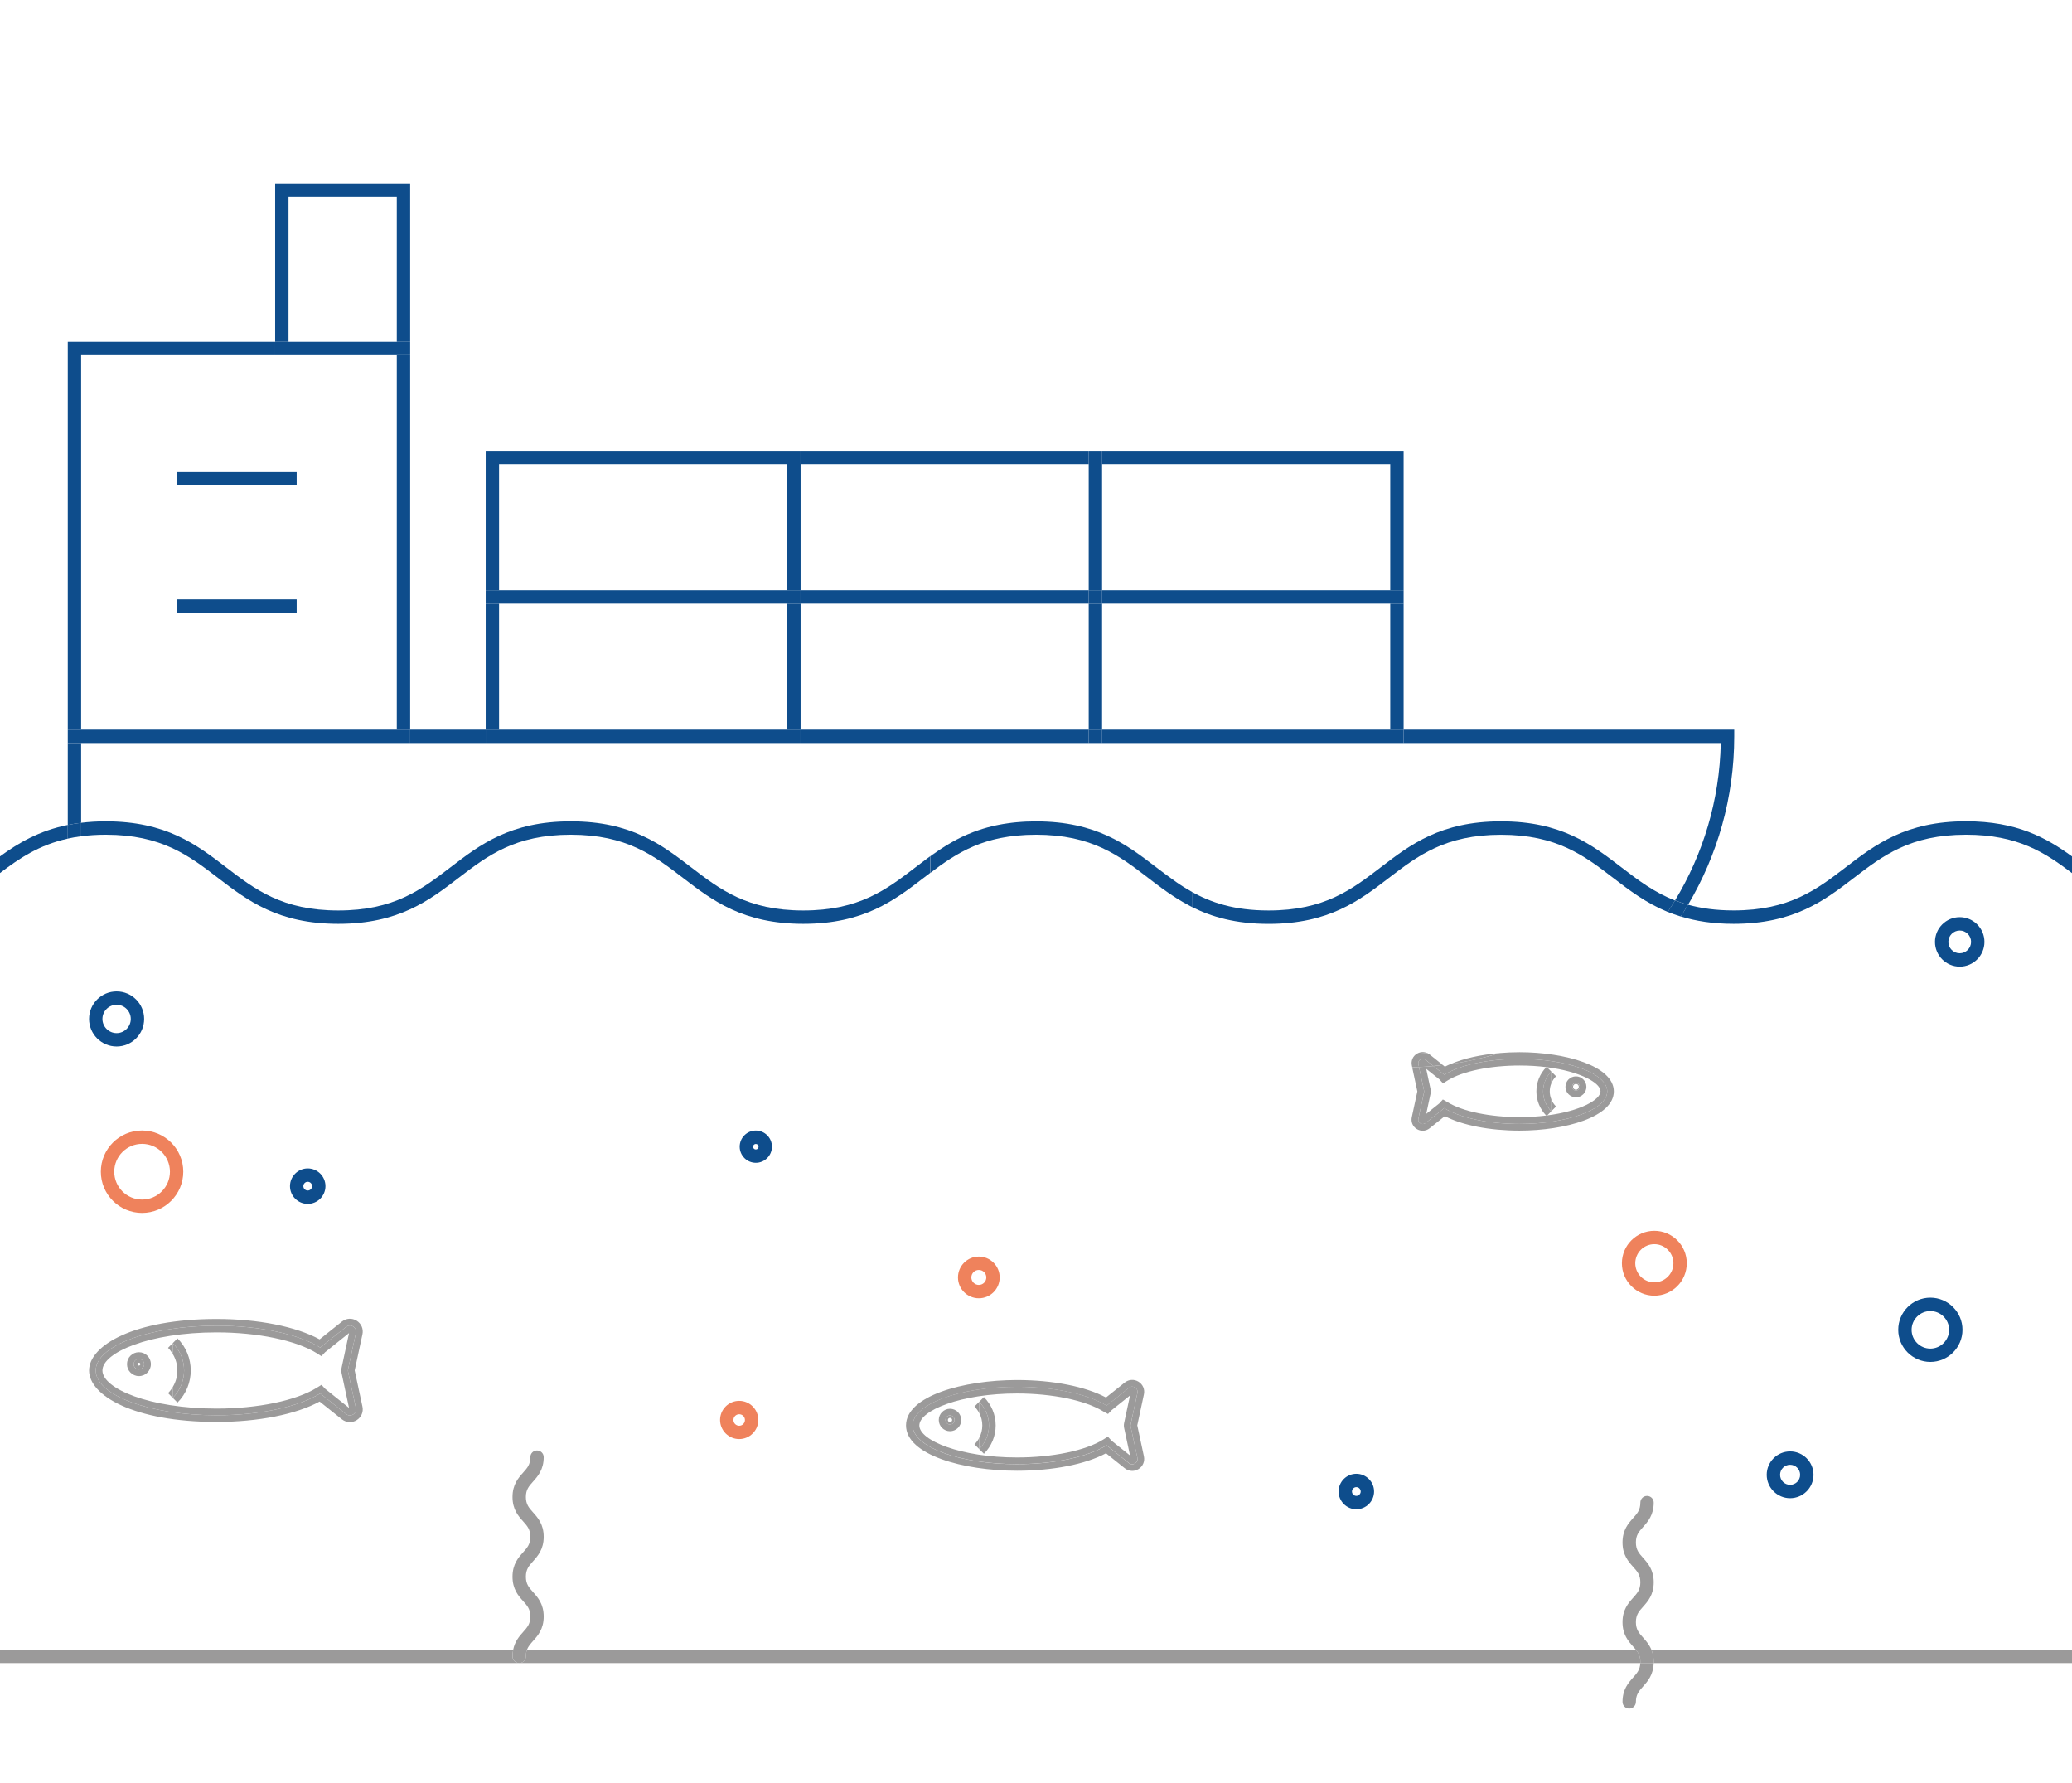 <?xml version="1.0" encoding="utf-8"?>
<!-- Generator: Adobe Illustrator 23.0.1, SVG Export Plug-In . SVG Version: 6.00 Build 0)  -->
<svg version="1.1" id="Layer_1" xmlns="http://www.w3.org/2000/svg" xmlns:xlink="http://www.w3.org/1999/xlink" x="0px" y="0px"
	 viewBox="0 0 465 400" style="enable-background:new 0 0 465 400;" xml:space="preserve">
<style type="text/css">
	.st0{fill:none;stroke:#F0825D;stroke-width:5;stroke-miterlimit:10;}
	.st1{fill:none;stroke:#0E4D8C;stroke-width:5;stroke-miterlimit:10;}
	.st2{fill:#FFFFFF;}
	.st3{fill:none;stroke:#0E4D8C;stroke-width:3;stroke-miterlimit:10;}
	.st4{fill:none;stroke:#0E4D8C;stroke-width:5;stroke-linejoin:round;stroke-miterlimit:10;}
	.st5{fill:none;stroke:#0D4E8C;stroke-width:8.745;stroke-miterlimit:10;}
	.st6{fill:#E2E2E2;}
	.st7{fill:#0E4D8C;}
	.st8{fill:none;}
	.st9{fill:#9B9A9A;}
	.st10{fill:#EF825C;}
	.st11{fill:none;stroke:#9B9A9A;stroke-width:3;stroke-linecap:round;stroke-linejoin:round;stroke-miterlimit:10;}
	.st12{fill:#EE825B;}
</style>
<g>
	<path class="st8" d="M366.99,283.46c0,2.36,1.92,4.28,4.28,4.28s4.28-1.92,4.28-4.28s-1.92-4.28-4.28-4.28
		S366.99,281.1,366.99,283.46z"/>
	<rect x="179.67" y="135.47" class="st8" width="64.66" height="28.27"/>
	<path class="st8" d="M165.89,317.33c-0.71,0-1.29,0.58-1.29,1.29s0.58,1.29,1.29,1.29s1.29-0.58,1.29-1.29
		S166.6,317.33,165.89,317.33z"/>
	<path class="st8" d="M26.17,231.82c1.75,0,3.18-1.43,3.18-3.18s-1.43-3.18-3.18-3.18s-3.18,1.43-3.18,3.18
		S24.42,231.82,26.17,231.82z"/>
	<path class="st8" d="M221.35,286.64c0-0.93-0.75-1.68-1.68-1.68c-0.93,0-1.68,0.75-1.68,1.68s0.75,1.68,1.68,1.68
		C220.6,288.32,221.35,287.56,221.35,286.64z"/>
	<circle class="st8" cx="169.62" cy="257.3" r="0.62"/>
	<path class="st8" d="M303.41,334.68c0,0.54,0.44,0.98,0.98,0.98s0.98-0.44,0.98-0.98s-0.44-0.98-0.98-0.98
		S303.41,334.14,303.41,334.68z"/>
	<rect x="64.75" y="44.24" class="st8" width="24.3" height="32.35"/>
	<path class="st8" d="M439.8,208.8c-1.41,0-2.55,1.15-2.55,2.55s1.15,2.55,2.55,2.55c1.41,0,2.55-1.15,2.55-2.55
		S441.2,208.8,439.8,208.8z"/>
	<path class="st8" d="M61.75,79.58H18.21v84.15h70.85V79.58H61.75z M66.58,137.51H39.63v-3h26.95V137.51z M66.58,108.81H39.63v-3
		h26.95V108.81z"/>
	<path class="st8" d="M26.17,222.46c3.41,0,6.18,2.77,6.18,6.18s-2.77,6.18-6.18,6.18s-6.18-2.77-6.18-6.18
		S22.77,222.46,26.17,222.46z"/>
	<circle class="st8" cx="401.74" cy="330.93" r="2.25"/>
	<circle class="st8" cx="433.21" cy="298.39" r="4.21"/>
	<path class="st8" d="M50.75,194.61c6.5,4.98,12.64,9.69,25.18,9.69c12.54,0,18.68-4.71,25.18-9.69c6.61-5.07,13.45-10.31,27-10.31
		s20.39,5.24,27,10.31c6.5,4.98,12.64,9.69,25.18,9.69c12.54,0,18.68-4.71,25.18-9.69c3.49-2.67,7.05-5.39,11.61-7.36
		c0.03-0.01,0.07-0.03,0.1-0.04c0.42-0.18,0.85-0.36,1.29-0.52c0.05-0.02,0.11-0.04,0.17-0.06c1.25-0.47,2.58-0.88,4-1.22
		c0.18-0.04,0.35-0.09,0.54-0.13c0.34-0.08,0.69-0.14,1.04-0.21c0.29-0.06,0.57-0.11,0.87-0.16c0.33-0.06,0.66-0.1,0.99-0.15
		c0.34-0.05,0.69-0.09,1.04-0.14c0.32-0.04,0.64-0.07,0.96-0.1c0.42-0.04,0.85-0.07,1.28-0.1c0.28-0.02,0.56-0.04,0.85-0.05
		c0.69-0.03,1.4-0.05,2.13-0.05c0.04,0,0.08,0,0.12,0c0,0,0.01,0,0.01,0c0,0,0.01,0,0.01,0c13.56,0,20.39,5.24,27.01,10.31
		c1.5,1.15,2.99,2.28,4.53,3.35c0.25,0.17,0.51,0.35,0.77,0.52c0.27,0.18,0.53,0.35,0.8,0.52c0.53,0.34,1.08,0.67,1.64,0.98
		c4.44,2.53,9.73,4.31,17.44,4.31c12.54,0,18.68-4.71,25.18-9.69c6.61-5.07,13.45-10.31,27-10.31s20.39,5.24,27,10.31
		c3.71,2.84,7.31,5.6,12.04,7.44c6.27-10.35,9.99-22.41,10.26-35.31H315h-67.66h-3h-64.66h-3H109H92.05H18.21v17.89
		c1.72-0.21,3.55-0.33,5.54-0.33C37.3,184.3,44.13,189.54,50.75,194.61z"/>
	<rect x="112" y="135.47" class="st8" width="64.66" height="28.27"/>
	<path class="st8" d="M325.54,238.76c-0.58,0.08-1.16,0.15-1.74,0.22l0.46,0.37C324.66,239.14,325.09,238.95,325.54,238.76z"/>
	<rect x="247.33" y="135.47" class="st8" width="64.66" height="28.27"/>
	<rect x="247.33" y="104.2" class="st8" width="64.66" height="28.27"/>
	<path class="st8" d="M70.04,266.16c0-0.54-0.44-0.98-0.98-0.98c-0.54,0-0.98,0.44-0.98,0.98s0.44,0.98,0.98,0.98
		C69.6,267.14,70.04,266.7,70.04,266.16z"/>
	<rect x="112" y="104.2" class="st8" width="64.66" height="28.27"/>
	<rect x="179.67" y="104.2" class="st8" width="64.66" height="28.27"/>
	<circle class="st8" cx="31.88" cy="262.92" r="6.25"/>
	<path class="st7" d="M386.18,166.73c-0.27,12.9-3.99,24.96-10.26,35.31c0.93,0.36,1.89,0.69,2.92,0.97
		c6.57-11.08,10.36-23.99,10.36-37.78v-1.5H315v3H386.18z"/>
	<rect x="92.05" y="163.73" class="st7" width="16.95" height="3"/>
	<path class="st7" d="M18.21,166.73h-3v18.38c0.96-0.19,1.95-0.36,3-0.48V166.73z"/>
	<rect x="109" y="135.47" class="st7" width="3" height="28.27"/>
	<polygon class="st7" points="176.67,166.73 176.67,163.73 112,163.73 109,163.73 109,166.73 	"/>
	<polygon class="st7" points="112,104.2 176.67,104.2 176.67,101.2 109,101.2 109,132.47 112,132.47 	"/>
	<polygon class="st7" points="176.67,135.47 176.67,132.47 112,132.47 109,132.47 109,135.47 112,135.47 	"/>
	<rect x="179.67" y="163.73" class="st7" width="64.66" height="3"/>
	<rect x="176.67" y="135.47" class="st7" width="3" height="28.27"/>
	<rect x="176.67" y="163.73" class="st7" width="3" height="3"/>
	<rect x="179.67" y="101.2" class="st7" width="64.66" height="3"/>
	<polygon class="st7" points="176.67,132.47 179.67,132.47 179.67,104.2 179.67,101.2 176.67,101.2 176.67,104.2 	"/>
	<rect x="179.67" y="132.47" class="st7" width="64.66" height="3"/>
	<rect x="176.67" y="132.47" class="st7" width="3" height="3"/>
	<rect x="312" y="135.47" class="st7" width="3" height="28.27"/>
	<polygon class="st7" points="247.33,163.73 247.33,166.73 315,166.73 315,163.73 312,163.73 	"/>
	<rect x="244.33" y="135.47" class="st7" width="3" height="28.27"/>
	<rect x="244.33" y="163.73" class="st7" width="3" height="3"/>
	<polygon class="st7" points="312,104.2 312,132.47 315,132.47 315,101.2 247.33,101.2 247.33,104.2 	"/>
	<polygon class="st7" points="244.33,132.47 247.33,132.47 247.33,104.2 247.33,101.2 244.33,101.2 244.33,104.2 	"/>
	<polygon class="st7" points="247.33,132.47 247.33,135.47 312,135.47 315,135.47 315,132.47 312,132.47 	"/>
	<rect x="244.33" y="132.47" class="st7" width="3" height="3"/>
	<rect x="89.05" y="79.58" class="st7" width="3" height="84.15"/>
	<polygon class="st7" points="18.21,79.58 61.75,79.58 61.75,76.58 15.21,76.58 15.21,163.73 18.21,163.73 	"/>
	<polygon class="st7" points="92.05,166.73 92.05,163.73 89.05,163.73 18.21,163.73 15.21,163.73 15.21,166.73 18.21,166.73 	"/>
	<polygon class="st7" points="64.75,44.24 89.05,44.24 89.05,76.58 92.05,76.58 92.05,41.24 61.75,41.24 61.75,76.58 64.75,76.58 	
		"/>
	<polygon class="st7" points="89.05,79.58 92.05,79.58 92.05,76.58 89.05,76.58 64.75,76.58 61.75,76.58 61.75,79.58 	"/>
	<rect x="39.63" y="105.81" class="st7" width="26.95" height="3"/>
	<rect x="39.63" y="134.51" class="st7" width="26.95" height="3"/>
	<path class="st7" d="M232.48,184.3c-0.04,0-0.08,0-0.12,0c0.05,0,0.09,0,0.13,0C232.48,184.3,232.48,184.3,232.48,184.3z"/>
	<path class="st7" d="M218.57,189.87c-0.04,0.02-0.08,0.03-0.12,0.05C218.49,189.9,218.53,189.88,218.57,189.87z"/>
	<path class="st7" d="M217.19,187.2c0.42-0.18,0.85-0.36,1.29-0.52C218.04,186.85,217.61,187.02,217.19,187.2z"/>
	<path class="st7" d="M218.65,186.62c1.25-0.47,2.58-0.88,4-1.22C221.23,185.74,219.9,186.15,218.65,186.62z"/>
	<path class="st7" d="M223.19,185.26c0.34-0.08,0.69-0.14,1.04-0.21C223.88,185.12,223.53,185.19,223.19,185.26z"/>
	<path class="st7" d="M225.09,184.89c0.33-0.06,0.66-0.1,0.99-0.15C225.75,184.79,225.42,184.84,225.09,184.89z"/>
	<path class="st7" d="M223.41,188.3c-0.18,0.04-0.37,0.09-0.54,0.13C223.04,188.38,223.23,188.34,223.41,188.3z"/>
	<path class="st7" d="M227.13,184.61c0.32-0.04,0.64-0.07,0.96-0.1C227.76,184.53,227.45,184.57,227.13,184.61z"/>
	<path class="st7" d="M225.22,187.92c-0.22,0.04-0.45,0.08-0.67,0.12C224.77,188,225,187.96,225.22,187.92z"/>
	<path class="st7" d="M220.1,189.28c-0.1,0.03-0.19,0.07-0.28,0.1C219.91,189.35,220,189.31,220.1,189.28z"/>
	<path class="st7" d="M221.7,188.75c-0.14,0.04-0.28,0.08-0.42,0.13C221.42,188.83,221.56,188.79,221.7,188.75z"/>
	<path class="st7" d="M229.37,184.41c0.28-0.02,0.56-0.04,0.85-0.05C229.93,184.37,229.65,184.39,229.37,184.41z"/>
	<path class="st7" d="M265.38,202.37c-0.4-0.24-0.8-0.47-1.19-0.72C264.58,201.9,264.98,202.14,265.38,202.37z"/>
	<path class="st7" d="M266.74,203.13c-0.35-0.19-0.7-0.38-1.04-0.57C266.04,202.75,266.39,202.94,266.74,203.13z"/>
	<path class="st7" d="M232.5,187.3C232.49,187.3,232.49,187.3,232.5,187.3c12.52,0,18.66,4.71,25.16,9.69
		c2.06,1.58,4.15,3.17,6.45,4.61c-2.29-1.45-4.37-3.04-6.42-4.61C251.18,192.01,245.04,187.3,232.5,187.3z"/>
	<path class="st7" d="M48.92,196.99c6.61,5.07,13.45,10.31,27,10.31s20.39-5.24,27-10.31c6.5-4.98,12.64-9.69,25.18-9.69
		c12.54,0,18.68,4.71,25.18,9.69c6.61,5.07,13.45,10.31,27,10.31c13.55,0,20.39-5.24,27-10.31c0.49-0.37,0.97-0.74,1.46-1.11v-3.72
		c2.5-1.82,5.17-3.54,8.33-4.91c-4.56,1.97-8.12,4.69-11.61,7.36c-6.5,4.98-12.64,9.69-25.18,9.69c-12.54,0-18.68-4.71-25.18-9.69
		c-6.61-5.07-13.45-10.31-27-10.31s-20.39,5.24-27,10.31c-6.5,4.98-12.64,9.69-25.18,9.69c-12.54,0-18.68-4.71-25.18-9.69
		c-6.61-5.07-13.45-10.31-27.01-10.31c-1.99,0-3.82,0.12-5.54,0.33v3.02c1.7-0.22,3.53-0.35,5.54-0.35
		C36.28,187.3,42.42,192.01,48.92,196.99z"/>
	<path class="st7" d="M227.17,187.62c-0.27,0.03-0.55,0.06-0.82,0.1C226.62,187.69,226.9,187.66,227.17,187.62z"/>
	<path class="st7" d="M267.49,203.52v-0.01c-0.1-0.05-0.2-0.1-0.3-0.15C267.29,203.42,267.39,203.47,267.49,203.52z"/>
	<path class="st7" d="M265.61,199c0.53,0.34,1.08,0.67,1.64,0.98C266.69,199.67,266.14,199.34,265.61,199z"/>
	<path class="st7" d="M264.04,197.96c0.25,0.18,0.51,0.35,0.77,0.52C264.55,198.31,264.29,198.13,264.04,197.96z"/>
	<path class="st7" d="M232.18,187.31c-0.64,0-1.27,0.02-1.87,0.04C230.92,187.32,231.55,187.31,232.18,187.31z"/>
	<path class="st7" d="M229.32,187.42c-0.35,0.02-0.71,0.04-1.05,0.08C228.61,187.46,228.97,187.44,229.32,187.42z"/>
	<path class="st7" d="M15.21,185.11c-6.47,1.31-11.08,4.05-15.21,7.05v3.74c4.33-3.29,8.74-6.29,15.21-7.72V185.11z"/>
	<path class="st7" d="M18.21,187.65v-3.02c-1.05,0.13-2.04,0.29-3,0.48v3.06C16.16,187.96,17.16,187.78,18.21,187.65z"/>
	<path class="st7" d="M224.55,188.04c-0.39,0.08-0.77,0.16-1.14,0.25C223.78,188.21,224.16,188.12,224.55,188.04z"/>
	<path class="st7" d="M228.09,184.5c0.42-0.04,0.85-0.07,1.28-0.1C228.94,184.43,228.51,184.46,228.09,184.5z"/>
	<path class="st7" d="M230.22,184.35c0.69-0.03,1.4-0.05,2.13-0.05C231.62,184.3,230.91,184.32,230.22,184.35z"/>
	<path class="st7" d="M226.35,187.73c-0.39,0.06-0.76,0.12-1.13,0.19C225.59,187.85,225.97,187.78,226.35,187.73z"/>
	<path class="st7" d="M232.18,187.31c0.1,0,0.2-0.01,0.3-0.01c0,0-0.01,0-0.01,0C232.38,187.3,232.28,187.3,232.18,187.31z"/>
	<path class="st7" d="M264.04,197.96c-1.55-1.07-3.03-2.2-4.53-3.35c-6.61-5.07-13.45-10.31-27.01-10.31c0,0-0.01,0-0.01,0
		c13.55,0,20.38,5.24,26.99,10.31C260.99,195.76,262.48,196.89,264.04,197.96z"/>
	<path class="st7" d="M264.81,198.48c0.27,0.18,0.53,0.35,0.8,0.52C265.34,198.83,265.07,198.65,264.81,198.48z"/>
	<path class="st7" d="M336.87,184.3c-13.55,0-20.39,5.24-27,10.31c-6.5,4.98-12.64,9.69-25.18,9.69c-7.71,0-13-1.78-17.44-4.31
		c0.08,0.05,0.16,0.1,0.25,0.15v3.38c4.44,2.23,9.82,3.79,17.19,3.79c13.55,0,20.39-5.24,27-10.31c6.5-4.98,12.64-9.69,25.18-9.69
		c12.54,0,18.68,4.71,25.18,9.69c3.64,2.79,7.36,5.64,12.23,7.63c0.56-0.85,1.11-1.7,1.64-2.57c-4.73-1.84-8.33-4.59-12.04-7.44
		C357.26,189.54,350.42,184.3,336.87,184.3z"/>
	<path class="st7" d="M222.86,188.43c-0.39,0.1-0.78,0.21-1.16,0.32C222.08,188.64,222.47,188.53,222.86,188.43z"/>
	<path class="st7" d="M222.65,185.4c0.18-0.04,0.35-0.09,0.54-0.13C223.01,185.31,222.83,185.35,222.65,185.4z"/>
	<path class="st7" d="M219.81,189.38c-0.42,0.16-0.84,0.32-1.24,0.49C218.98,189.7,219.39,189.54,219.81,189.38z"/>
	<path class="st7" d="M218.48,186.68c0.05-0.02,0.11-0.04,0.17-0.06C218.59,186.64,218.53,186.66,218.48,186.68z"/>
	<path class="st7" d="M208.76,195.89c2.98-2.26,6-4.4,9.7-5.97c-3.7,1.57-6.72,3.7-9.7,5.96V195.89z"/>
	<path class="st7" d="M226.08,184.74c0.34-0.05,0.69-0.09,1.04-0.14C226.78,184.65,226.43,184.69,226.08,184.74z"/>
	<path class="st7" d="M221.28,188.88c-0.4,0.13-0.8,0.26-1.19,0.4C220.48,189.14,220.88,189,221.28,188.88z"/>
	<path class="st7" d="M224.22,185.06c0.29-0.06,0.57-0.11,0.87-0.16C224.8,184.94,224.51,185,224.22,185.06z"/>
	<path class="st7" d="M264.19,201.65c-0.03-0.02-0.06-0.04-0.09-0.05C264.13,201.62,264.16,201.64,264.19,201.65z"/>
	<path class="st7" d="M230.31,187.35c-0.34,0.02-0.66,0.04-1,0.07C229.65,187.39,229.97,187.37,230.31,187.35z"/>
	<path class="st7" d="M265.7,202.56c-0.11-0.06-0.21-0.12-0.32-0.18C265.49,202.43,265.59,202.5,265.7,202.56z"/>
	<path class="st7" d="M267.19,203.37c-0.15-0.08-0.3-0.16-0.45-0.24C266.89,203.21,267.04,203.29,267.19,203.37z"/>
	<path class="st7" d="M389.05,207.3c13.55,0,20.39-5.24,27-10.31c6.5-4.98,12.64-9.69,25.18-9.69c11.63,0,17.75,4.05,23.77,8.61
		v-3.74c-5.75-4.18-12.39-7.88-23.77-7.88c-13.55,0-20.39,5.24-27,10.31c-6.5,4.98-12.64,9.69-25.18,9.69
		c-3.98,0-7.31-0.48-10.22-1.28c-0.53,0.89-1.08,1.77-1.64,2.63C380.53,206.67,384.39,207.3,389.05,207.3z"/>
	<path class="st7" d="M217.08,187.25c0.03-0.01,0.07-0.03,0.1-0.04C217.15,187.22,217.12,187.23,217.08,187.25z"/>
	<path class="st7" d="M228.27,187.49c-0.38,0.04-0.74,0.08-1.1,0.13C227.53,187.58,227.89,187.53,228.27,187.49z"/>
	<path class="st7" d="M374.28,204.62c0.92,0.38,1.9,0.72,2.91,1.03c0.56-0.87,1.11-1.74,1.64-2.63c-1.02-0.28-1.99-0.61-2.92-0.97
		C375.39,202.91,374.84,203.77,374.28,204.62z"/>
	<path class="st7" d="M267.25,199.99c-0.56-0.32-1.1-0.65-1.64-0.98c-0.27-0.17-0.53-0.35-0.8-0.52c-0.26-0.17-0.51-0.34-0.77-0.52
		c-1.55-1.07-3.05-2.2-4.56-3.35c-6.61-5.07-13.45-10.31-26.99-10.31c-0.05,0-0.09,0-0.13,0c-0.73,0-1.44,0.02-2.13,0.05
		c-0.29,0.01-0.57,0.04-0.85,0.05c-0.43,0.03-0.86,0.06-1.28,0.1c-0.33,0.03-0.64,0.07-0.96,0.1c-0.35,0.04-0.7,0.09-1.04,0.14
		c-0.34,0.05-0.67,0.1-0.99,0.15c-0.29,0.05-0.58,0.11-0.87,0.16c-0.35,0.07-0.7,0.13-1.04,0.21c-0.18,0.04-0.36,0.09-0.54,0.13
		c-1.42,0.34-2.75,0.75-4,1.22c-0.05,0.02-0.11,0.04-0.17,0.06c-0.44,0.17-0.87,0.34-1.29,0.52c-0.03,0.01-0.07,0.03-0.1,0.04
		c-3.16,1.37-5.83,3.09-8.33,4.91v3.72c2.98-2.26,6-4.38,9.7-5.96c0.04-0.02,0.08-0.03,0.12-0.05c0.4-0.17,0.82-0.33,1.24-0.49
		c0.09-0.03,0.19-0.07,0.28-0.1c0.39-0.14,0.78-0.27,1.19-0.4c0.14-0.04,0.28-0.09,0.42-0.13c0.38-0.11,0.76-0.22,1.16-0.32
		c0.18-0.05,0.36-0.09,0.54-0.13c0.37-0.09,0.75-0.18,1.14-0.25c0.22-0.04,0.45-0.08,0.67-0.12c0.37-0.07,0.74-0.13,1.13-0.19
		c0.27-0.04,0.54-0.07,0.82-0.1c0.36-0.05,0.72-0.09,1.1-0.13c0.34-0.03,0.7-0.05,1.05-0.08c0.33-0.02,0.65-0.05,1-0.07
		c0.61-0.03,1.23-0.04,1.87-0.04c0.1,0,0.19-0.01,0.29-0.01c0,0,0.01,0,0.01,0c0,0,0.01,0,0.01,0c12.54,0,18.68,4.71,25.18,9.69
		c2.05,1.57,4.13,3.17,6.42,4.61c0.03,0.02,0.06,0.04,0.09,0.05c0.39,0.24,0.79,0.48,1.19,0.72c0.11,0.06,0.21,0.12,0.32,0.18
		c0.34,0.19,0.69,0.38,1.04,0.57c0.15,0.08,0.3,0.16,0.45,0.24c0.1,0.05,0.2,0.1,0.3,0.15v-3.38
		C267.41,200.09,267.33,200.03,267.25,199.99z"/>
	<path class="st7" d="M73.04,266.16c0-2.19-1.79-3.98-3.98-3.98s-3.98,1.79-3.98,3.98s1.78,3.98,3.98,3.98
		S73.04,268.35,73.04,266.16z M68.08,266.16c0-0.54,0.44-0.98,0.98-0.98c0.54,0,0.98,0.44,0.98,0.98s-0.44,0.98-0.98,0.98
		C68.52,267.14,68.08,266.7,68.08,266.16z"/>
	<path class="st7" d="M173.24,257.3c0-2-1.63-3.62-3.62-3.62s-3.62,1.63-3.62,3.62c0,2,1.63,3.62,3.62,3.62
		S173.24,259.3,173.24,257.3z M169.62,257.93c-0.34,0-0.62-0.28-0.62-0.62s0.28-0.62,0.62-0.62s0.62,0.28,0.62,0.62
		S169.96,257.93,169.62,257.93z"/>
	<path class="st7" d="M396.49,330.93c0,2.89,2.36,5.25,5.25,5.25s5.25-2.36,5.25-5.25s-2.36-5.25-5.25-5.25
		S396.49,328.03,396.49,330.93z M403.99,330.93c0,1.24-1.01,2.25-2.25,2.25s-2.25-1.01-2.25-2.25s1.01-2.25,2.25-2.25
		S403.99,329.69,403.99,330.93z"/>
	<path class="st7" d="M26.17,234.82c3.41,0,6.18-2.77,6.18-6.18s-2.77-6.18-6.18-6.18s-6.18,2.77-6.18,6.18
		S22.77,234.82,26.17,234.82z M26.17,225.46c1.75,0,3.18,1.43,3.18,3.18s-1.43,3.18-3.18,3.18s-3.18-1.43-3.18-3.18
		S24.42,225.46,26.17,225.46z"/>
	<path class="st7" d="M433.21,291.18c-3.98,0-7.21,3.24-7.21,7.21s3.24,7.21,7.21,7.21s7.21-3.24,7.21-7.21
		S437.18,291.18,433.21,291.18z M433.21,302.61c-2.32,0-4.21-1.89-4.21-4.21s1.89-4.21,4.21-4.21s4.21,1.89,4.21,4.21
		S435.53,302.61,433.21,302.61z"/>
	<path class="st7" d="M445.35,211.35c0-3.06-2.49-5.55-5.55-5.55c-3.06,0-5.55,2.49-5.55,5.55c0,3.06,2.49,5.55,5.55,5.55
		C442.86,216.9,445.35,214.41,445.35,211.35z M439.8,213.9c-1.41,0-2.55-1.15-2.55-2.55s1.15-2.55,2.55-2.55
		c1.41,0,2.55,1.15,2.55,2.55S441.2,213.9,439.8,213.9z"/>
	<path class="st10" d="M363.99,283.46c0,4.01,3.26,7.28,7.28,7.28s7.28-3.26,7.28-7.28s-3.27-7.28-7.28-7.28
		S363.99,279.44,363.99,283.46z M375.55,283.46c0,2.36-1.92,4.28-4.28,4.28s-4.28-1.92-4.28-4.28s1.92-4.28,4.28-4.28
		S375.55,281.1,375.55,283.46z"/>
	<path class="st10" d="M224.35,286.64c0-2.58-2.1-4.68-4.68-4.68c-2.58,0-4.68,2.1-4.68,4.68s2.1,4.68,4.68,4.68
		C222.25,291.32,224.35,289.22,224.35,286.64z M217.99,286.64c0-0.93,0.75-1.68,1.68-1.68c0.93,0,1.68,0.75,1.68,1.68
		s-0.75,1.68-1.68,1.68C218.75,288.32,217.99,287.56,217.99,286.64z"/>
	<path class="st10" d="M41.13,262.92c0-5.1-4.15-9.25-9.25-9.25s-9.25,4.15-9.25,9.25s4.15,9.25,9.25,9.25
		S41.13,268.02,41.13,262.92z M25.64,262.92c0-3.44,2.8-6.25,6.25-6.25s6.25,2.8,6.25,6.25s-2.8,6.25-6.25,6.25
		S25.64,266.37,25.64,262.92z"/>
	<path class="st9" d="M255.51,310.04c-0.98-0.61-2.19-0.53-3.09,0.18l-4.21,3.36c-4.6-2.47-11.95-3.92-19.96-3.92
		c-12.08,0-24.92,3.57-24.92,10.18s12.84,10.18,24.92,10.18c8.02,0,15.36-1.45,19.96-3.92l4.21,3.36c0.49,0.39,1.08,0.59,1.67,0.59
		c0.49,0,0.98-0.13,1.42-0.41c0.98-0.61,1.45-1.72,1.21-2.85l-1.49-6.96l1.49-6.96C256.96,311.77,256.49,310.65,255.51,310.04z
		 M255.26,312.58l-1.51,7.03c-0.04,0.16-0.04,0.33,0,0.5l1.51,7.03c0.23,1.09-1.03,1.87-1.9,1.18l-4.87-3.89
		c-0.05-0.04-0.08-0.08-0.12-0.12c-4.09,2.54-11.57,4.24-20.12,4.24c-12.93,0-23.42-3.89-23.42-8.68c0-4.8,10.48-8.68,23.42-8.68
		c8.55,0,16.03,1.7,20.12,4.24c0.04-0.04,0.08-0.09,0.12-0.12l4.87-3.89C254.23,310.7,255.49,311.49,255.26,312.58z M255.21,319.79
		L255.21,319.79L255.21,319.79z"/>
	<path class="st9" d="M253.36,311.4l-4.87,3.89c-0.05,0.04-0.08,0.08-0.12,0.12c-4.09-2.54-11.57-4.24-20.12-4.24
		c-12.93,0-23.42,3.89-23.42,8.68c0,4.8,10.48,8.68,23.42,8.68c8.55,0,16.03-1.7,20.12-4.24c0.04,0.04,0.08,0.09,0.12,0.12
		l4.87,3.89c0.87,0.7,2.13-0.09,1.9-1.18l-1.51-7.03c-0.04-0.16-0.04-0.33,0-0.5l1.51-7.03C255.49,311.49,254.23,310.7,253.36,311.4
		z M252.28,320.42l1.32,6.17l-4.13-3.3c0,0,0,0,0,0l-0.84-0.92l-1.06,0.66c-3.98,2.48-11.39,4.01-19.33,4.01
		c-12.54,0-21.92-3.79-21.92-7.18s9.37-7.18,21.92-7.18c7.93,0,15.34,1.54,19.33,4.01l1.09,0.59l0.81-0.85l4.13-3.3l-1.32,6.17
		C252.2,319.66,252.2,320.04,252.28,320.42z"/>
	<path class="st9" d="M213.2,316.11c-1.39,0-2.52,1.13-2.52,2.52c0,1.39,1.13,2.52,2.52,2.52s2.52-1.13,2.52-2.52
		C215.71,317.24,214.58,316.11,213.2,316.11z M213.2,319.64c-0.56,0-1.02-0.45-1.02-1.02c0-0.56,0.45-1.02,1.02-1.02
		c0.56,0,1.02,0.45,1.02,1.02C214.21,319.19,213.76,319.64,213.2,319.64z"/>
	<path class="st9" d="M213.2,317.61c-0.56,0-1.02,0.45-1.02,1.02c0,0.56,0.45,1.02,1.02,1.02c0.56,0,1.02-0.45,1.02-1.02
		C214.21,318.07,213.76,317.61,213.2,317.61z M213.2,319.11c-0.27,0-0.48-0.22-0.48-0.48c0-0.27,0.22-0.48,0.48-0.48
		s0.48,0.22,0.48,0.48C213.68,318.89,213.46,319.11,213.2,319.11z"/>
	<path class="st9" d="M218.69,315.61c0.43,0.43,0.78,0.91,1.06,1.43v-2.49c2.93,2.93,2.93,7.67,0,10.6l1.06,1.06
		c1.7-1.7,2.64-3.96,2.64-6.36s-0.94-4.66-2.64-6.36L218.69,315.61z"/>
	<path class="st9" d="M218.69,324.09l1.06,1.06v-2.49C219.48,323.18,219.12,323.66,218.69,324.09z"/>
	<path class="st9" d="M219.75,314.55v2.49c0.46,0.86,0.7,1.81,0.7,2.81c0,1-0.24,1.95-0.7,2.81v2.49
		C222.68,322.22,222.68,317.48,219.75,314.55z"/>
	<path class="st9" d="M317.97,236.45C317.97,236.45,317.97,236.45,317.97,236.45c0.78-0.03,1.57-0.09,2.35-0.15
		C319.57,235.96,318.7,235.99,317.97,236.45z"/>
	<path class="st9" d="M324.26,239.35l-0.46-0.37c-0.7,0.08-1.41,0.16-2.12,0.23l2.32,1.85c0.04,0.03,0.07,0.07,0.1,0.1
		c3.44-2.13,9.72-3.56,16.91-3.56c10.87,0,19.69,3.27,19.69,7.3c0,4.03-8.81,7.3-19.69,7.3c-7.19,0-13.48-1.43-16.91-3.56
		c-0.03,0.04-0.06,0.07-0.1,0.1l-4.09,3.27c-0.73,0.58-1.79-0.07-1.6-0.99l1.27-5.91c0.03-0.14,0.03-0.28,0-0.42l-1.13-5.25
		c-0.51,0.02-1.02,0.03-1.53,0.04l1.16,5.42l-1.25,5.8c-0.22,1.05,0.22,2.09,1.13,2.65c0.41,0.25,0.87,0.38,1.32,0.38
		c0.55,0,1.1-0.19,1.55-0.55l3.42-2.73c3.91,2.05,10.06,3.25,16.75,3.25c10.27,0,21.18-3.08,21.18-8.8c0-5.71-10.92-8.8-21.18-8.8
		c-1.51,0-2.98,0.07-4.41,0.19c-3.58,1.1-7.28,1.92-11.07,2.47C325.09,238.95,324.66,239.14,324.26,239.35z"/>
	<path class="st9" d="M318.31,238.78c-0.2-0.92,0.86-1.57,1.6-0.99l1.77,1.41c0.71-0.06,1.41-0.14,2.12-0.23l-2.96-2.36
		c-0.16-0.13-0.34-0.23-0.52-0.32c-0.78,0.06-1.57,0.12-2.35,0.15c-0.91,0.56-1.35,1.6-1.12,2.64l0.08,0.38
		c0.51-0.01,1.02-0.01,1.53-0.04L318.31,238.78z"/>
	<path class="st9" d="M336.61,236.29c-4.29,0.35-8.14,1.21-11.07,2.47C329.33,238.21,333.03,237.38,336.61,236.29z"/>
	<path class="st9" d="M319.58,244.69c0.03,0.14,0.03,0.28,0,0.42l-1.27,5.91c-0.2,0.92,0.86,1.57,1.6,0.99l4.09-3.27
		c0.04-0.03,0.07-0.07,0.1-0.1c3.44,2.13,9.72,3.56,16.91,3.56c10.87,0,19.69-3.27,19.69-7.3c0-4.03-8.81-7.3-19.69-7.3
		c-7.19,0-13.48,1.43-16.91,3.56c-0.03-0.04-0.06-0.07-0.1-0.1l-2.32-1.85c-1.07,0.1-2.15,0.18-3.23,0.23L319.58,244.69z
		 M323.07,242.23C323.07,242.23,323.06,242.23,323.07,242.23C323.06,242.23,323.07,242.23,323.07,242.23z M321.04,244.37l-0.97-4.53
		l2.94,2.34l0.83,0.91l1.06-0.66c3.32-2.06,9.49-3.34,16.12-3.34c2.16,0,4.17,0.13,6,0.36c0.03-0.03,0.05-0.05,0.07-0.08l0.1,0.1
		c7.48,0.96,12,3.52,12,5.41c0,1.89-4.53,4.46-12.01,5.41l-0.1,0.1c-0.03-0.03-0.05-0.05-0.07-0.08c-1.84,0.23-3.84,0.36-6,0.36
		c-6.63,0-12.8-1.28-16.12-3.34l-1.08-0.62l-0.8,0.88l-2.93,2.34l0.97-4.53l0,0C321.12,245.07,321.12,244.72,321.04,244.37z"/>
	<path class="st9" d="M318.31,238.78l0.14,0.66c1.08-0.05,2.16-0.14,3.23-0.23l-1.77-1.41
		C319.17,237.21,318.11,237.86,318.31,238.78z"/>
	<path class="st9" d="M353.67,246.22c1.3,0,2.35-1.06,2.35-2.35s-1.06-2.35-2.35-2.35s-2.35,1.06-2.35,2.35
		S352.37,246.22,353.67,246.22z M353.67,243.01c0.47,0,0.85,0.38,0.85,0.85c0,0.47-0.38,0.85-0.85,0.85c-0.47,0-0.85-0.38-0.85-0.85
		C352.81,243.4,353.19,243.01,353.67,243.01z"/>
	<path class="st9" d="M353.67,244.72c0.47,0,0.85-0.38,0.85-0.85c0-0.47-0.38-0.85-0.85-0.85c-0.47,0-0.85,0.38-0.85,0.85
		C352.81,244.34,353.19,244.72,353.67,244.72z M353.67,243.22c0.36,0,0.65,0.29,0.65,0.65c0,0.36-0.29,0.65-0.65,0.65
		s-0.65-0.29-0.65-0.65C353.02,243.51,353.31,243.22,353.67,243.22z"/>
	<path class="st9" d="M347.02,250.34c0.06-0.01,0.12-0.02,0.17-0.02l0.96-0.96c-2.46-2.46-2.46-6.45,0-8.91l-0.96-0.96
		c-0.06-0.01-0.12-0.02-0.18-0.02c-1.43,1.47-2.21,3.39-2.21,5.44C344.81,246.95,345.59,248.87,347.02,250.34z"/>
	<path class="st9" d="M349.21,241.5l-1.06-1.06v2.67C348.39,242.52,348.75,241.97,349.21,241.5z"/>
	<path class="st9" d="M349.21,248.29c-0.47-0.47-0.82-1.01-1.06-1.61v2.67L349.21,248.29z"/>
	<path class="st9" d="M347.09,250.41l0.1-0.1c-0.06,0.01-0.12,0.02-0.17,0.02C347.05,250.36,347.07,250.39,347.09,250.41z"/>
	<path class="st9" d="M347.09,239.38c-0.03,0.03-0.05,0.05-0.07,0.08c0.06,0.01,0.12,0.02,0.18,0.02L347.09,239.38z"/>
	<path class="st9" d="M348.15,246.68c-0.23-0.56-0.35-1.16-0.35-1.79c0-0.62,0.12-1.23,0.35-1.79v-2.67l0,0
		c-2.46,2.46-2.46,6.45,0,8.91l0,0V246.68z"/>
	<path class="st9" d="M19.99,307.52c0,5.6,10.03,11.55,28.61,11.55c9.32,0,17.85-1.7,23.13-4.58l5,3.99
		c0.53,0.42,1.16,0.63,1.79,0.63c0.52,0,1.04-0.14,1.52-0.44c1.05-0.65,1.56-1.84,1.3-3.05l-1.74-8.11l1.74-8.11
		c0.26-1.2-0.25-2.4-1.3-3.05c-1.05-0.65-2.34-0.57-3.31,0.2l-5,3.99c-5.28-2.88-13.81-4.58-23.13-4.58
		C30.02,295.97,19.99,301.92,19.99,307.52z M48.6,297.47c9.9,0,18.56,1.97,23.29,4.91c0.05-0.05,0.09-0.1,0.14-0.14l5.64-4.5
		c1.01-0.81,2.47,0.1,2.2,1.36l-1.75,8.13c-0.04,0.19-0.04,0.39,0,0.58l1.75,8.13c0.27,1.26-1.19,2.17-2.2,1.36l-5.64-4.5
		c-0.05-0.04-0.1-0.09-0.14-0.14c-4.73,2.94-13.39,4.91-23.29,4.91c-14.97,0-27.11-4.5-27.11-10.05
		C21.49,301.97,33.63,297.47,48.6,297.47z"/>
	<path class="st9" d="M48.6,317.57c9.9,0,18.56-1.97,23.29-4.91c0.05,0.05,0.09,0.1,0.14,0.14l5.64,4.5c1.01,0.81,2.47-0.1,2.2-1.36
		l-1.75-8.13c-0.04-0.19-0.04-0.39,0-0.58l1.75-8.13c0.27-1.26-1.19-2.17-2.2-1.36l-5.64,4.5c-0.05,0.04-0.1,0.09-0.14,0.14
		c-4.73-2.94-13.39-4.91-23.29-4.91c-14.97,0-27.11,4.5-27.11,10.05C21.49,313.07,33.63,317.57,48.6,317.57z M48.6,298.97
		c9.23,0,17.85,1.79,22.5,4.68l1.03,0.66l0.84-0.9l5.36-4.28l-1.67,7.79c-0.08,0.4-0.08,0.8,0,1.2l1.67,7.79l-5.34-4.27l-0.84-0.9
		l-1.05,0.65c-4.65,2.89-13.27,4.68-22.5,4.68c-15.09,0-25.61-4.51-25.61-8.55S33.51,298.97,48.6,298.97z"/>
	<path class="st9" d="M31.18,308.78c1.48,0,2.68-1.2,2.68-2.68s-1.2-2.68-2.68-2.68s-2.68,1.2-2.68,2.68S29.71,308.78,31.18,308.78z
		 M31.18,304.93c0.65,0,1.18,0.53,1.18,1.18c0,0.65-0.53,1.18-1.18,1.18c-0.65,0-1.18-0.53-1.18-1.18
		C30.01,305.45,30.53,304.93,31.18,304.93z"/>
	<path class="st9" d="M31.18,307.28c0.65,0,1.18-0.53,1.18-1.18c0-0.65-0.53-1.18-1.18-1.18c-0.65,0-1.18,0.53-1.18,1.18
		C30.01,306.75,30.53,307.28,31.18,307.28z M31.18,305.78c0.18,0,0.32,0.15,0.32,0.32s-0.15,0.32-0.32,0.32s-0.32-0.15-0.32-0.32
		S31,305.78,31.18,305.78z"/>
	<path class="st9" d="M37.71,302.44c0.42,0.42,0.77,0.88,1.06,1.37v-2.43L37.71,302.44z"/>
	<path class="st9" d="M38.77,313.66l1.06,1.06c3.97-3.97,3.97-10.43,0-14.4l-1.06,1.06C42.16,304.78,42.16,310.27,38.77,313.66z"/>
	<path class="st9" d="M37.71,312.6l1.06,1.06v-2.43C38.48,311.72,38.13,312.18,37.71,312.6z"/>
	<path class="st9" d="M38.77,311.23v2.43l0,0c3.39-3.39,3.39-8.88,0-12.27l0,0v2.43C40.15,306.09,40.15,308.96,38.77,311.23z"/>
	<path class="st10" d="M165.89,314.33c-2.37,0-4.29,1.93-4.29,4.29c0,2.37,1.93,4.29,4.29,4.29c2.37,0,4.29-1.93,4.29-4.29
		C170.18,316.26,168.26,314.33,165.89,314.33z M165.89,319.92c-0.71,0-1.29-0.58-1.29-1.29s0.58-1.29,1.29-1.29s1.29,0.58,1.29,1.29
		S166.6,319.92,165.89,319.92z"/>
	<path class="st9" d="M367.14,370.18H118.27c-0.16,0.42-0.25,0.9-0.25,1.5c0,0.83-0.67,1.5-1.5,1.5h251.6
		c0-0.08,0.01-0.16,0.01-0.25C368.13,371.67,367.74,370.92,367.14,370.18z"/>
	<path class="st9" d="M465,370.18h-94.39c0.31,0.76,0.52,1.65,0.52,2.75c0,0.09-0.01,0.16-0.01,0.25H465V370.18z"/>
	<path class="st9" d="M115.02,371.68c0-0.55,0.06-1.04,0.15-1.5H0v3h116.52C115.69,373.18,115.02,372.51,115.02,371.68z"/>
	<path class="st9" d="M119.64,368.2c1.06-1.19,2.38-2.66,2.38-5.47s-1.32-4.29-2.38-5.47c-0.94-1.05-1.62-1.81-1.62-3.47
		c0-1.66,0.68-2.42,1.62-3.47c1.06-1.19,2.38-2.66,2.38-5.47c0-2.81-1.32-4.29-2.38-5.47c-0.94-1.05-1.62-1.81-1.62-3.47
		c0-1.66,0.68-2.42,1.62-3.47c1.06-1.19,2.38-2.66,2.38-5.47c0-0.83-0.67-1.5-1.5-1.5s-1.5,0.67-1.5,1.5c0,1.66-0.68,2.42-1.62,3.47
		c-1.06,1.19-2.38,2.66-2.38,5.47s1.32,4.29,2.38,5.47c0.94,1.05,1.62,1.81,1.62,3.47c0,1.66-0.68,2.42-1.62,3.47
		c-1.06,1.19-2.38,2.66-2.38,5.47c0,2.81,1.32,4.29,2.38,5.47c0.94,1.05,1.62,1.81,1.62,3.47s-0.68,2.42-1.62,3.47
		c-0.85,0.95-1.86,2.11-2.23,3.97h3.09C118.55,369.43,119.04,368.88,119.64,368.2z"/>
	<path class="st9" d="M118.02,371.68c0-0.6,0.09-1.08,0.25-1.5h-3.09c-0.09,0.46-0.15,0.95-0.15,1.5c0,0.83,0.67,1.5,1.5,1.5
		S118.02,372.51,118.02,371.68z"/>
	<path class="st7" d="M300.41,334.68c0,2.19,1.79,3.98,3.98,3.98c2.19,0,3.98-1.79,3.98-3.98s-1.79-3.98-3.98-3.98
		C302.2,330.7,300.41,332.48,300.41,334.68z M305.37,334.68c0,0.54-0.44,0.98-0.98,0.98s-0.98-0.44-0.98-0.98s0.44-0.98,0.98-0.98
		S305.37,334.14,305.37,334.68z"/>
	<path class="st9" d="M368.75,367.46c-0.94-1.05-1.62-1.81-1.62-3.47c0-1.66,0.68-2.42,1.62-3.47c1.06-1.19,2.38-2.66,2.38-5.47
		c0-2.81-1.32-4.29-2.38-5.47c-0.94-1.05-1.62-1.81-1.62-3.47c0-1.66,0.68-2.42,1.62-3.47c1.06-1.19,2.38-2.66,2.38-5.47
		c0-0.83-0.67-1.5-1.5-1.5s-1.5,0.67-1.5,1.5c0,1.66-0.68,2.42-1.62,3.47c-1.06,1.19-2.38,2.66-2.38,5.47s1.32,4.29,2.38,5.47
		c0.94,1.05,1.62,1.81,1.62,3.47c0,1.66-0.68,2.42-1.62,3.47c-1.06,1.19-2.38,2.66-2.38,5.47c0,2.81,1.32,4.29,2.38,5.47
		c0.22,0.25,0.43,0.49,0.62,0.72h3.48C370.13,369.01,369.39,368.18,368.75,367.46z"/>
	<path class="st9" d="M366.51,376.41c-1.06,1.19-2.38,2.66-2.38,5.47c0,0.83,0.67,1.5,1.5,1.5s1.5-0.67,1.5-1.5
		c0-1.66,0.68-2.42,1.62-3.47c1.03-1.15,2.29-2.58,2.37-5.23h-3C368.05,374.67,367.4,375.41,366.51,376.41z"/>
	<path class="st9" d="M370.61,370.18h-3.48c0.6,0.75,1,1.49,1,2.75c0,0.09-0.01,0.16-0.01,0.25h3c0-0.08,0.01-0.16,0.01-0.25
		C371.13,371.83,370.92,370.93,370.61,370.18z"/>
</g>
</svg>
